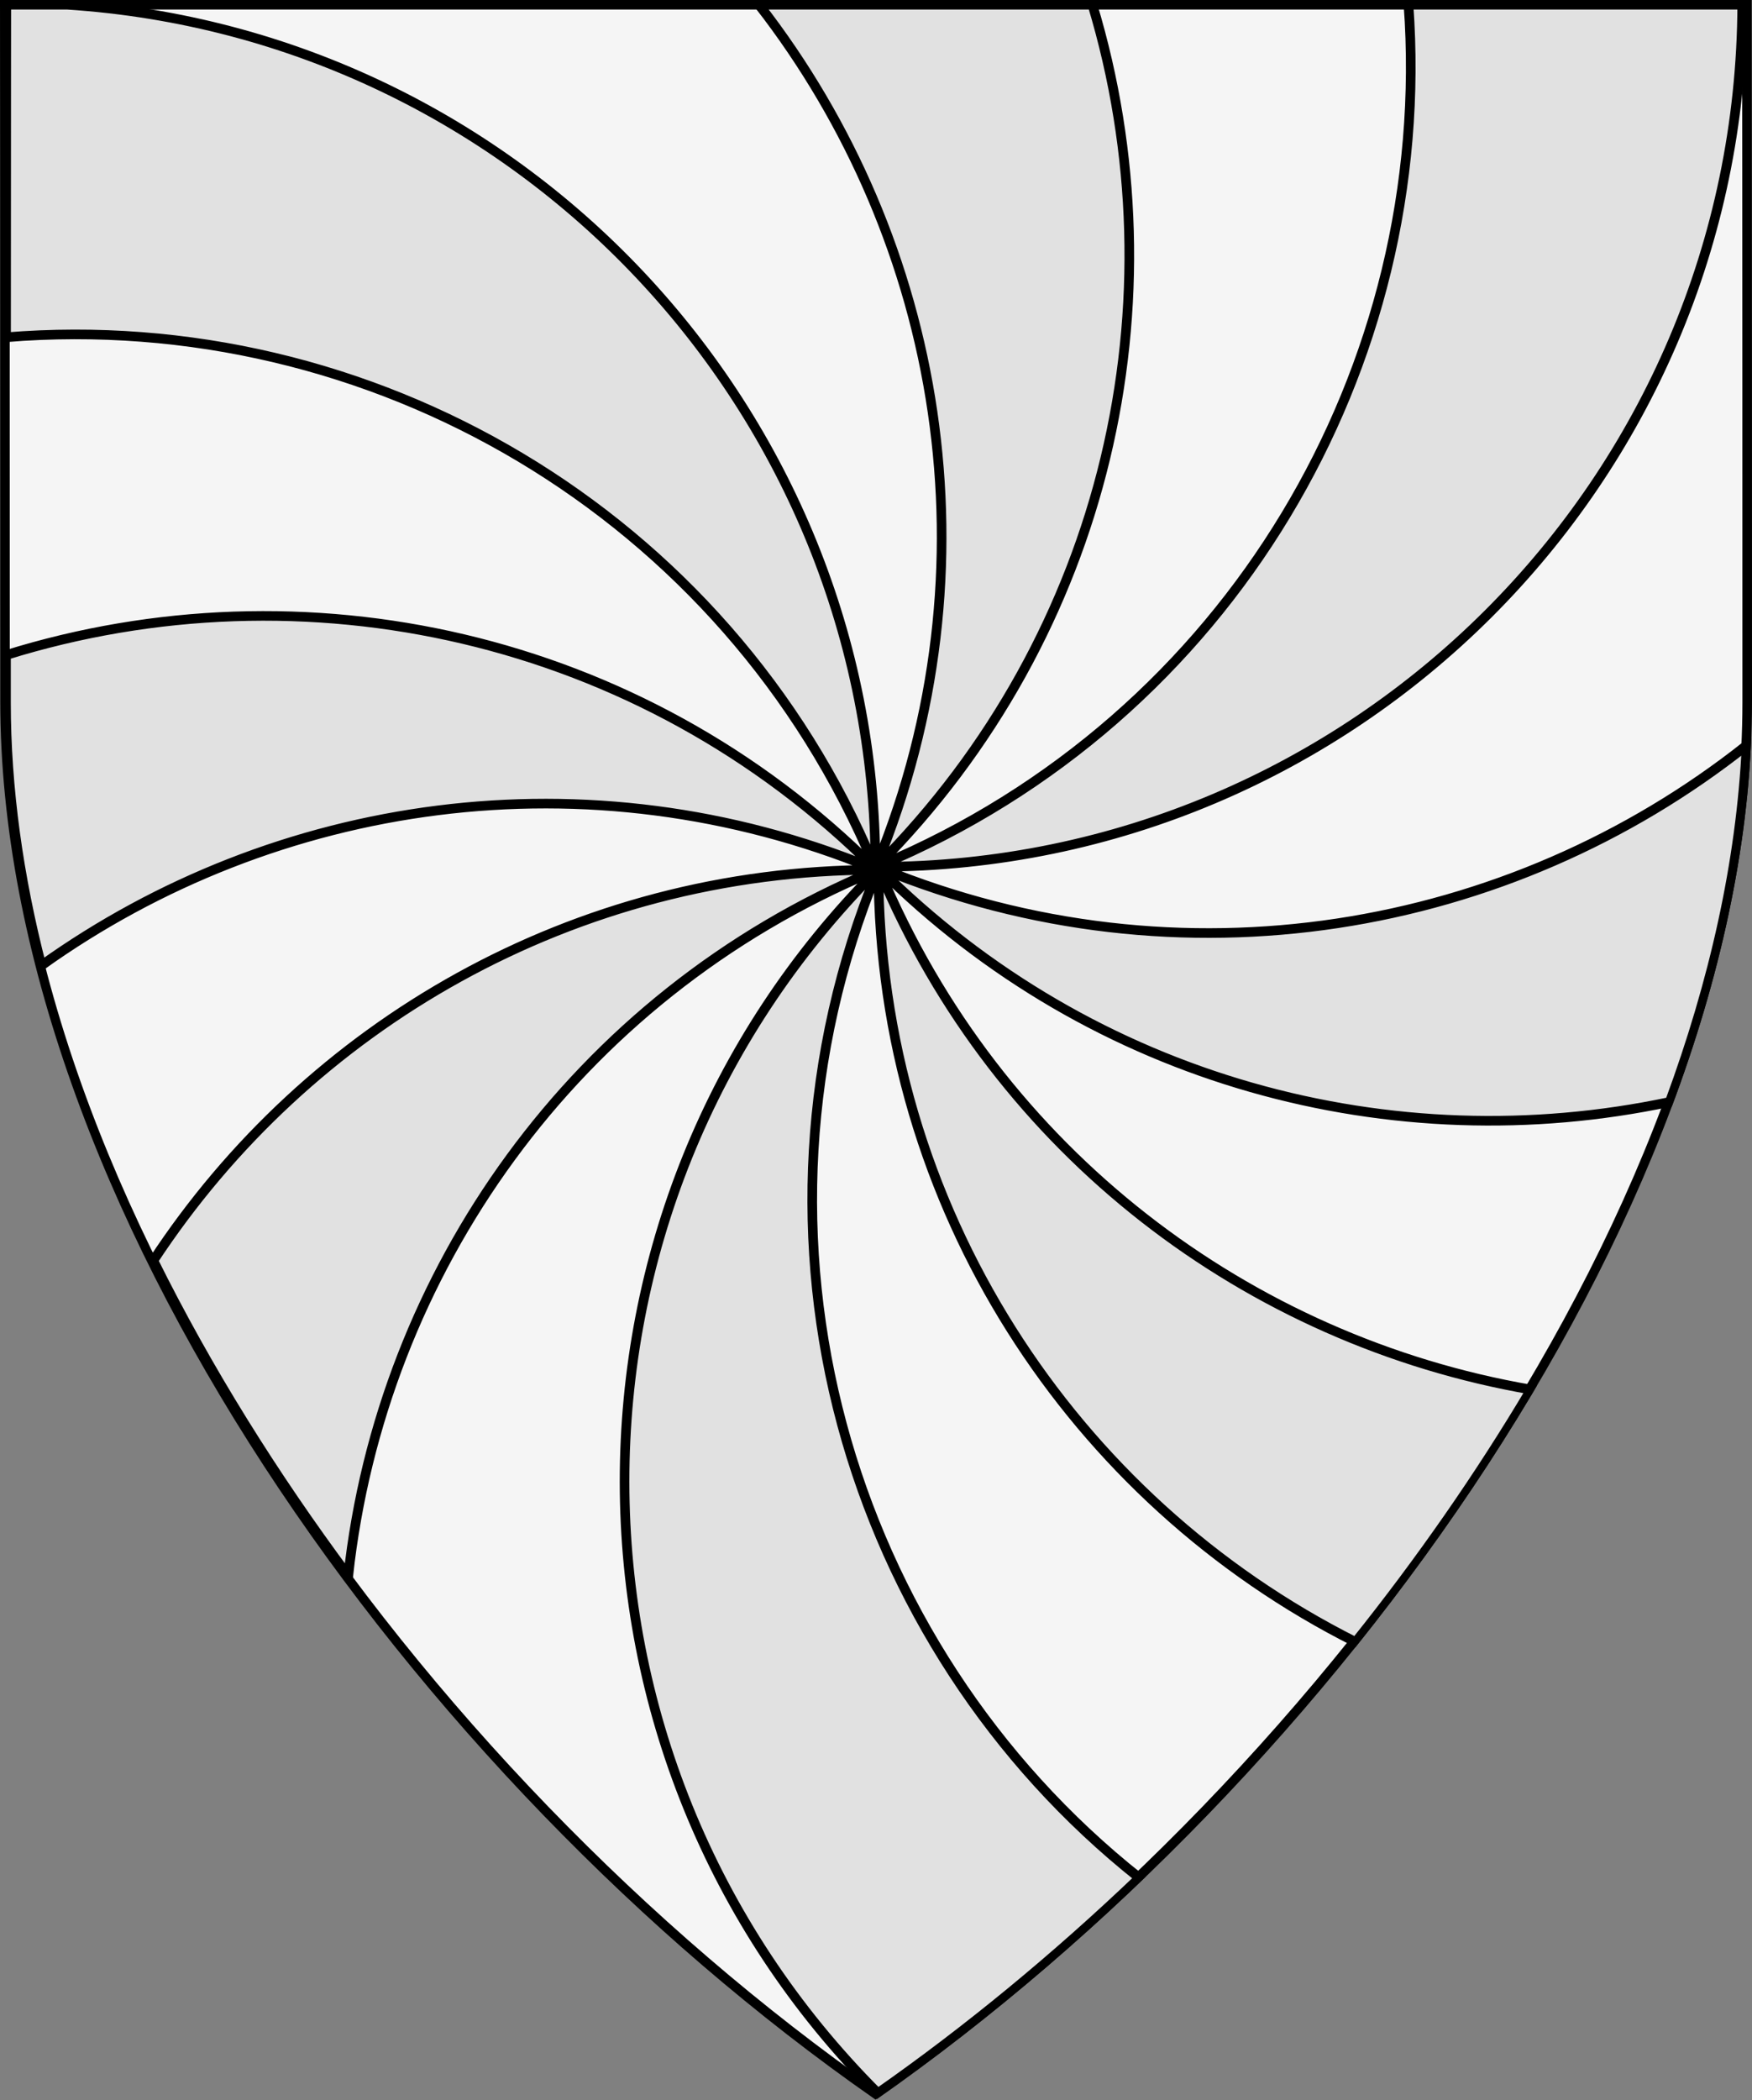 <?xml version="1.0" encoding="UTF-8" standalone="no"?>
<!DOCTYPE svg PUBLIC "-//W3C//DTD SVG 1.1//EN" "http://www.w3.org/Graphics/SVG/1.1/DTD/svg11.dtd">
<svg xmlns="http://www.w3.org/2000/svg" xmlns:xl="http://www.w3.org/1999/xlink" xmlns:dc="http://purl.org/dc/elements/1.1/" version="1.1" viewBox="38.382 65.516 364.219 436.5" width="364.219" height="436.5">
  <rect x="38.382" y="65.516" width="364.219" height="436.5" fill="#808080" stroke="none"/>
  <defs>
    <clipPath id="artboard_clip_path">
      <path d="M 38.382 65.516 L 402.538 65.516 C 402.538 65.516 402.601 108.241 402.601 211.284 C 402.601 314.328 316.793 434.629 220.395 502.016 C 123.931 434.629 38.438 314.83 38.438 211.284 C 38.438 107.738 38.382 65.516 38.382 65.516 Z"/>
    </clipPath>
  </defs>
  <g id="Gyronny_Arrondi_of_16_(Widdershins)" fill-opacity="1" stroke-opacity="1" stroke="none" fill="none" stroke-dasharray="none">
    <title>Gyronny Arrondi of 16 (Widdershins)</title>
    <g id="Fields_Master_layer" clip-path="url(#artboard_clip_path)">
      <title>Master layer</title>
      <g id="Graphic_3">
        <path d="M 39.361 66.5 L 401.548 66.5 C 401.548 66.5 401.611 109 401.611 211.5 C 401.611 314 316.267 433.667 220.39 500.698 C 124.448 433.667 39.417 314.5 39.417 211.5 C 39.417 108.5 39.361 66.5 39.361 66.5 Z" fill="#f5f5f5"/>
        <path d="M 39.361 66.5 L 401.548 66.5 C 401.548 66.5 401.611 109 401.611 211.5 C 401.611 314 316.267 433.667 220.39 500.698 C 124.448 433.667 39.417 314.5 39.417 211.5 C 39.417 108.5 39.361 66.5 39.361 66.5 Z" stroke="black" stroke-linecap="round" stroke-linejoin="miter" stroke-width="2"/>
      </g>
    </g>
    <g id="Gyronny_Arrondi_of_16_(Widdershins)_Layer_3" clip-path="url(#artboard_clip_path)">
      <title>Layer 3</title>
      <g id="Graphic_5">
        <path d="M 220.686 245.557 L 220.686 245.557 C 220.686 245.557 220.686 245.557 220.686 245.557 Z M 220.687 246.436 L 220.687 246.436 C 220.687 246.436 220.687 246.436 220.687 246.436 Z M 221.126 245.996 L 221.126 245.996 C 221.126 245.996 221.126 245.996 221.126 245.996 Z M 220.247 245.997 L 220.247 245.997 C 220.247 245.997 220.247 245.997 220.247 245.997 Z M 46.984 266.203 C 42.211 247.694 39.627 229.337 39.627 211.5 C 39.627 208.162 39.627 204.887 39.627 201.676 C 101.323 182.463 171.321 197.237 220.247 245.999 L 220.247 245.997 C 220.121 245.997 219.996 245.998 219.871 245.998 C 160.515 221.697 95.632 231.436 46.984 266.203 Z M 220.374 245.687 L 220.374 245.687 L 220.374 245.687 C 220.374 245.687 220.374 245.687 220.374 245.687 Z M 110.776 393.075 C 95.132 372.05 81.384 349.979 70.249 327.53 C 102.347 278.688 157.589 246.414 220.377 246.309 L 220.376 246.308 C 220.287 246.396 220.199 246.485 220.111 246.574 C 157.644 272.749 117.66 330.125 110.776 393.075 Z M 265.486 66.5 C 283.968 127.812 269.034 197.044 220.684 245.557 L 220.686 245.557 C 220.685 245.431 220.685 245.306 220.685 245.181 C 245.964 183.436 234.407 115.71 196.16 66.5 Z M 220.88 500.584 C 150.731 430.405 150.667 316.693 220.689 246.436 L 220.687 246.436 C 220.687 246.561 220.688 246.687 220.688 246.812 C 189.672 322.568 214.108 407.328 275.255 455.847 C 257.914 472.406 239.606 487.487 220.88 500.584 Z M 385.515 294.551 C 328.06 306.709 265.806 290.524 221.126 245.994 L 221.126 245.996 C 221.251 245.995 221.377 245.995 221.502 245.994 C 283.79 271.497 352.166 259.51 401.479 220.453 C 400.35 244.669 394.715 269.657 385.515 294.551 Z M 39.69 66.5 L 52.393 66.5 C 52.393 66.5 52.393 66.5 52.393 66.5 C 146.09 72.62 220.214 150.48 220.374 245.687 L 220.374 245.687 L 220.375 245.686 C 220.286 245.597 220.197 245.509 220.108 245.421 C 189.279 171.845 115.165 129.461 39.64 135.613 L 39.64 135.612 C 39.659 87.51 39.69 66.5 39.69 66.5 Z M 320.203 406.816 C 261.455 377.286 221.117 316.513 220.999 246.305 C 220.999 246.305 220.999 246.305 220.999 246.305 L 220.999 246.305 L 220.999 246.305 L 220.998 246.307 C 221.086 246.395 221.175 246.483 221.264 246.572 C 245.893 305.348 298.145 344.219 356.672 354.342 C 345.95 372.397 333.663 390.008 320.203 406.816 Z M 400.569 66.5 C 400.192 165.423 319.967 245.517 220.996 245.684 L 220.997 245.685 C 221.085 245.596 221.174 245.507 221.262 245.418 C 294.334 214.8 336.64 141.487 331.19 66.5 Z" fill="#e1e1e1"/>
        <path d="M 220.686 245.557 L 220.686 245.557 C 220.686 245.557 220.686 245.557 220.686 245.557 Z M 220.687 246.436 L 220.687 246.436 C 220.687 246.436 220.687 246.436 220.687 246.436 Z M 221.126 245.996 L 221.126 245.996 C 221.126 245.996 221.126 245.996 221.126 245.996 Z M 220.247 245.997 L 220.247 245.997 C 220.247 245.997 220.247 245.997 220.247 245.997 Z M 46.984 266.203 C 42.211 247.694 39.627 229.337 39.627 211.5 C 39.627 208.162 39.627 204.887 39.627 201.676 C 101.323 182.463 171.321 197.237 220.247 245.999 L 220.247 245.997 C 220.121 245.997 219.996 245.998 219.871 245.998 C 160.515 221.697 95.632 231.436 46.984 266.203 Z M 220.374 245.687 L 220.374 245.687 L 220.374 245.687 C 220.374 245.687 220.374 245.687 220.374 245.687 Z M 110.776 393.075 C 95.132 372.05 81.384 349.979 70.249 327.53 C 102.347 278.688 157.589 246.414 220.377 246.309 L 220.376 246.308 C 220.287 246.396 220.199 246.485 220.111 246.574 C 157.644 272.749 117.66 330.125 110.776 393.075 Z M 265.486 66.5 C 283.968 127.812 269.034 197.044 220.684 245.557 L 220.686 245.557 C 220.685 245.431 220.685 245.306 220.685 245.181 C 245.964 183.436 234.407 115.71 196.16 66.5 Z M 220.88 500.584 C 150.731 430.405 150.667 316.693 220.689 246.436 L 220.687 246.436 C 220.687 246.561 220.688 246.687 220.688 246.812 C 189.672 322.568 214.108 407.328 275.255 455.847 C 257.914 472.406 239.606 487.487 220.88 500.584 Z M 385.515 294.551 C 328.06 306.709 265.806 290.524 221.126 245.994 L 221.126 245.996 C 221.251 245.995 221.377 245.995 221.502 245.994 C 283.79 271.497 352.166 259.51 401.479 220.453 C 400.35 244.669 394.715 269.657 385.515 294.551 Z M 39.69 66.5 L 52.393 66.5 C 52.393 66.5 52.393 66.5 52.393 66.5 C 146.09 72.62 220.214 150.48 220.374 245.687 L 220.374 245.687 L 220.375 245.686 C 220.286 245.597 220.197 245.509 220.108 245.421 C 189.279 171.845 115.165 129.461 39.64 135.613 L 39.64 135.612 C 39.659 87.51 39.69 66.5 39.69 66.5 Z M 320.203 406.816 C 261.455 377.286 221.117 316.513 220.999 246.305 C 220.999 246.305 220.999 246.305 220.999 246.305 L 220.999 246.305 L 220.999 246.305 L 220.998 246.307 C 221.086 246.395 221.175 246.483 221.264 246.572 C 245.893 305.348 298.145 344.219 356.672 354.342 C 345.95 372.397 333.663 390.008 320.203 406.816 Z M 400.569 66.5 C 400.192 165.423 319.967 245.517 220.996 245.684 L 220.997 245.685 C 221.085 245.596 221.174 245.507 221.262 245.418 C 294.334 214.8 336.64 141.487 331.19 66.5 Z" stroke="black" stroke-linecap="round" stroke-linejoin="miter" stroke-width="2"/>
      </g>
    </g>
  </g>
</svg>
